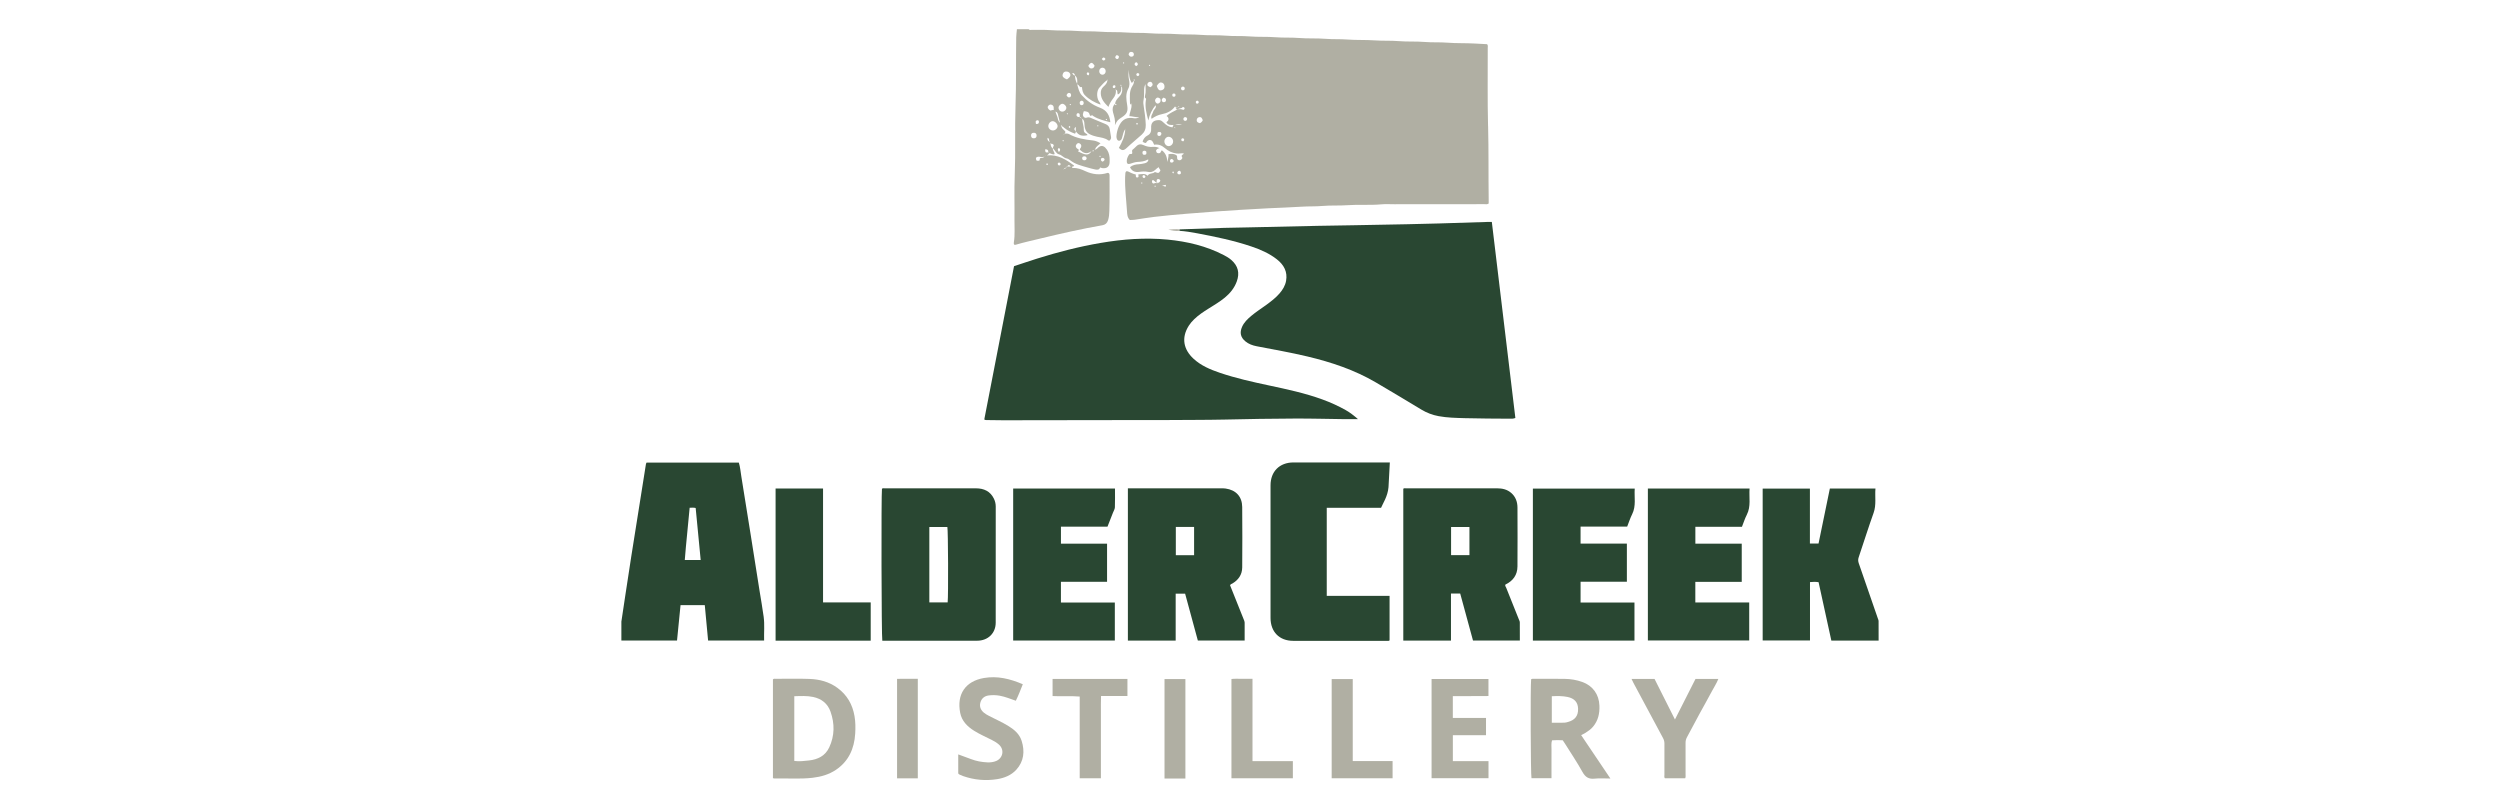 <?xml version="1.0" encoding="UTF-8"?>
<svg xmlns="http://www.w3.org/2000/svg" version="1.1" viewBox="0 0 635.345 205.808">
  <defs>
    <style>
      .cls-1 {
        fill: #294732;
      }

      .cls-2 {
        fill: #b0afa3;
      }
    </style>
  </defs>
  <!-- Generator: Adobe Illustrator 28.6.0, SVG Export Plug-In . SVG Version: 1.2.0 Build 709)  -->
  <g>
    <g id="Layer_1">
      <g>
        <g>
          <path class="cls-1" d="M194.08,156.779c-.294-2.202-.691-4.389-1.039-6.583-.763-4.813-1.52-9.627-2.285-14.439-.775-4.876-1.544-9.753-2.348-14.624-.197-1.195-.288-2.417-.641-3.565h-23.459c-.064.164-.136.282-.156.409-.554,3.471-1.102,6.942-1.652,10.413-.691,4.355-1.381,8.71-2.076,13.064-.637,3.992-2.508,16.516-2.508,16.516v4.809h14.142c.292-2.896.59-5.984.892-8.985h6.162c.283,3.016.563,6.001.842,8.985h14.236c-.058-2.038.153-4.026-.111-6ZM174.031,142.316c.335-4.399.844-8.786,1.236-13.278.572-.003,1.026-.071,1.529.06.424,4.395.846,8.772,1.274,13.218h-4.039Z"/>
          <path class="cls-1" d="M304.633,106.709c2.19-.023,4.381-.025,6.573-.079,5.941-.147,11.885-.233,17.828-.261,4.151-.019,8.302.1,12.453.15,1.146.014,2.292.002,3.627.002-1.061-.93-2.016-1.674-3.08-2.276-1.909-1.08-3.901-1.977-5.961-2.728-4.437-1.618-9.041-2.593-13.644-3.576-4.182-.893-8.356-1.82-12.412-3.198-2.428-.825-4.789-1.81-6.705-3.583-2.522-2.334-3.17-5.293-1.178-8.411.377-.589.835-1.115,1.337-1.603,1.103-1.071,2.377-1.912,3.673-2.723,1.406-.88,2.838-1.722,4.124-2.78,1.356-1.117,2.432-2.44,3.042-4.109.792-2.166.333-3.971-1.393-5.474-.554-.483-1.181-.853-1.83-1.191-4.51-2.351-9.355-3.5-14.379-3.979-5.691-.542-11.346-.114-16.96.843-5.495.937-10.887,2.323-16.205,3.994-1.956.615-3.897,1.279-5.839,1.919-2.532,13.045-5.05,26.019-7.56,38.949.22.167.388.156.553.159,1.428.019,2.856.054,4.284.052,11.565-.013,23.13-.033,34.694-.052,4.985-.008,9.97.008,14.955-.045Z"/>
          <path class="cls-1" d="M304.168,59.274c4.692.883,9.367,1.844,13.899,3.38,2.302.78,4.526,1.748,6.448,3.262,1.751,1.379,2.747,3.139,2.325,5.464-.226,1.245-.873,2.282-1.689,3.221-.988,1.136-2.181,2.038-3.391,2.917-1.262.917-2.58,1.76-3.775,2.767-.943.794-1.833,1.64-2.34,2.804-.632,1.453-.368,2.643.843,3.651.837.697,1.832,1.05,2.887,1.255,4.296.832,8.61,1.578,12.87,2.595,6.085,1.452,11.981,3.411,17.406,6.595,3.861,2.267,7.703,4.568,11.534,6.885,1.382.836,2.84,1.398,4.429,1.692,2.2.408,4.427.444,6.644.51,3.819.114,7.641.101,11.462.135.457.004.923.021,1.392-.186-1.994-16.607-3.986-33.196-5.983-49.825-.389,0-.65-.007-.911.001-4.181.13-8.361.27-12.542.392-2.722.08-5.444.144-8.166.2-4.516.092-9.032.174-13.548.255-2.989.054-5.978.088-8.967.15-5.942.124-11.884.264-17.826.394-2.026.044-4.052.061-6.077.123-3.782.116-7.563.257-11.345.387-.048.12-.072.24-.014.364,1.493.093,2.968.338,4.434.614Z"/>
          <path class="cls-1" d="M316.101,157.474c-.629-1.569-1.256-3.139-1.883-4.708-.549-1.373-1.099-2.746-1.612-4.026.158-.339.39-.331.556-.429,1.575-.926,2.52-2.281,2.533-4.122.036-5.115.046-10.231-.003-15.346-.025-2.65-1.595-4.322-4.223-4.692-.36-.051-.728-.047-1.093-.048-7.543-.003-15.086-.002-22.629-.002h-1.109v38.698h12.146v-11.923h2.401c1.085,3.996,2.158,7.95,3.234,11.912h11.892c0-1.568-.002-3.061.002-4.553,0-.276-.112-.514-.211-.76ZM303.464,141.092h-4.642v-7.17h4.642v7.17Z"/>
          <path class="cls-1" d="M385.999,157.408c-1.071-2.674-2.152-5.344-3.209-8.023-.101-.256-.352-.498-.221-.817,1.955-.932,3.062-2.448,3.077-4.614.034-4.983.024-9.967.003-14.95-.006-1.445-.456-2.739-1.587-3.727-1.035-.904-2.277-1.175-3.603-1.175-7.71-.003-15.421-.002-23.131.002-.223,0-.464-.074-.698.099v38.6h12.118v-11.955h2.347c1.087,3.99,2.171,7.972,3.249,11.932h11.907c0-1.576.011-3.097-.011-4.618-.004-.252-.142-.507-.24-.752ZM373.441,141.083h-4.667v-7.149h4.667v7.149Z"/>
          <path class="cls-1" d="M248.037,124.105c-7.709-.013-15.417-.006-23.126-.002-.258,0-.533-.071-.771.099-.201,1.331-.129,37.92.09,38.633,2.377,0,4.767,0,7.157,0,5.649,0,11.297.011,16.946-.005,2.755-.008,4.709-1.898,4.714-4.587.016-9.832.006-19.664.008-29.496,0-.711-.158-1.385-.466-2.017-.925-1.892-2.55-2.623-4.552-2.626ZM240.833,153.093h-4.655v-19.168h4.581c.196.663.272,17.585.074,19.168Z"/>
          <path class="cls-1" d="M350.984,129.044c.394-1.006,1.691-2.868,1.887-5.225l.338-6.296s-19.264-.02-24.516.003c-3.533.015-5.8,2.311-5.801,5.814-.002,11.23-.001,22.46,0,33.69,0,3.549,2.238,5.827,5.754,5.831,7.91.009,15.82.003,23.73,0,.257,0,.534.077.767-.111v-11.322h-15.965v-22.383h13.805Z"/>
          <path class="cls-1" d="M477.42,157.8c-.002-.189-.102-.38-.167-.567-1.618-4.695-3.228-9.392-4.869-14.079-.187-.535-.201-.994-.021-1.527,1.27-3.76,2.456-7.549,3.791-11.286.734-2.056.293-4.109.47-6.181h-11.589c-.968,4.704-1.925,9.361-2.876,13.981h-2.193v-13.977h-12.004v38.599h12.026v-14.831c.768-.07,1.446-.1,2.183.025,1.083,4.958,2.161,9.893,3.242,14.84h12.014c0-1.69.006-3.344-.008-4.998Z"/>
          <path class="cls-1" d="M413.526,133.834c.44-1.112.77-2.165,1.259-3.138,1.066-2.117.503-4.336.664-6.527h-25.885v38.63h25.817v-9.664h-13.697v-5.288h11.767v-9.693h-11.769v-4.32h11.844Z"/>
          <path class="cls-1" d="M257.485,124.156v38.631h25.836v-9.654h-13.7v-5.281h11.725v-9.679h-11.72v-4.322h11.826c.489-1.246.938-2.385,1.382-3.525.18-.462.482-.923.501-1.393.063-1.582.024-3.168.024-4.776h-25.874Z"/>
          <path class="cls-1" d="M418.788,124.146v38.622h25.753v-9.652h-13.695v-5.235h11.796v-9.713h-11.786v-4.289h11.838c.419-1.053.744-2.103,1.239-3.067,1.101-2.146.524-4.403.698-6.666h-25.841Z"/>
          <path class="cls-1" d="M209.168,124.148h-12.063v38.671h24.173v-9.724h-12.11v-28.947Z"/>
        </g>
        <g>
          <path class="cls-2" d="M378.172,32.038c-.171-6.608-.061-13.224-.081-19.837-.001-.318.113-.667-.161-.971-1.041-.072-2.101-.109-3.154-.17-2.315-.133-4.638-.032-6.958-.216-1.914-.152-3.838-.019-5.762-.182-2.176-.185-4.371-.028-6.559-.21-2.012-.168-4.037-.04-6.061-.187-2.343-.17-4.704-.041-7.056-.222-1.816-.14-3.639-.027-5.465-.176-2.275-.185-4.571-.027-6.857-.217-1.946-.161-3.904-.021-5.862-.184-2.209-.184-4.438-.025-6.658-.213-1.979-.168-3.971-.011-5.962-.187-2.142-.189-4.304-.024-6.46-.207-2.045-.173-4.104-.033-6.161-.193-2.243-.175-4.505-.021-6.758-.212-1.913-.162-3.838-.032-5.764-.182-2.309-.18-4.638-.031-6.957-.22-1.914-.155-3.838-.024-5.763-.18-2.243-.182-4.505-.041-6.759-.212-1.587-.121-3.189-.045-4.785-.065-.254-.003-.54.093-.739-.168h-2.992c-.062.689-.168,1.378-.18,2.069-.1,5.804.031,11.608-.178,17.414-.213,5.899.036,11.807-.201,17.712-.15,3.747-.015,7.505-.064,11.257-.025,1.886.155,3.779-.153,5.659-.035.214-.074.466.132.68.079,0,.184.023.274-.003,2.119-.627,4.276-1.099,6.422-1.618,5.189-1.254,10.392-2.434,15.652-3.349.756-.131,1.218-.53,1.458-1.288.244-.772.301-1.579.324-2.345.092-3.019.05-6.043.056-9.065,0-.24-.037-.467-.289-.585-.065-.013-.137-.051-.192-.034-1.955.628-3.849.412-5.681-.442-.999-.466-2.003-.861-3.135-.786-.141.009-.228-.107-.25-.252.09-.236.483-.006.524-.376-2.014-1.52-4.109-2.849-6.865-2.584.187-.208.486-.269.525-.555.471-.005.869.462,1.39.252.03-.556-.515-.898-.423-1.429-.406-.296-.562-.716-.598-1.196-.043-.043-.127-.121-.125-.123.14-.161.125.022.169.079.254.032.541-.026.747.33.098.259-.304.532-.146.867.492.526.831,1.355,1.5,1.512.768.18,1.147.894,1.896,1.026.342.06.689.267.968.489,1.281,1.021,2.828,1.368,4.347,1.814.665.195,1.332.378,2.007.513.479.096,1.025.142,1.229-.519.18.06.361.152.551.177,1.212.162,1.869-.418,1.87-1.641,0-.365.013-.732-.022-1.094-.089-.946-.404-1.801-1.101-2.481-.548-.535-1.153-.552-1.75-.047-.224.19-.386.466-.719.497-.052.085-.1.193-.204.054-.005-.007.085-.085.13-.13.211-.695.876-.992,1.343-1.481-.633-.36-1.23-.638-1.957-.715-2.095-.223-4.176-.561-6.052-1.619-.345-.194-.703-.112-1.059-.127.057-.147.115-.293.169-.433-.283-.497-.899-.722-1.003-1.333-.128-.096-.231-.197-.088-.359.137.052.147.174.176.285.254.016.39.214.565.358.836.685,1.776,1.168,2.761,1.503.244-.221.185-.429.205-.617-.411-.332-.533-.678.001-1.106v1.104c.732,1.085,1.585,1.311,2.948,1.02.026-.256-.18-.333-.347-.418-.327-.166-.568-.479-.555-.777.045-1.035-.361-1.989-.441-2.996.475.289.555.751.582,1.26.057,1.078.264,2.104,1.339,2.666.586.306,1.219.511,1.867.646.996.208,2.029.287,2.882.942.08.062.249.008.369.008.204-.253.367-.509.321-.826-.101-.683-.228-1.361-.332-2.043-.099-.657-.478-1.057-1.082-1.301-1.163-.47-2.32-.957-3.474-1.45-.42-.18-.77-.391-1.301-.18-.545.216-1.044-.315-.958-.906.037-.252.148-.493.224-.733.677.051,1.331.098,1.497.945.023.116.26.347.359.222.261-.329.377-.039.538.065,1.311.85,2.805,1.172,4.348,1.586-.169-1.831-.966-3.087-2.644-3.701-1.814-.663-3.326-1.767-4.622-3.173-.704-.764-.872-1.758-1.167-2.777.573.129.55.949,1.218.677.058.77.183,1.523.75,2.099,1.105,1.124,2.455,1.836,3.96,2.393-.012-.447-.294-.656-.451-.93-.592-1.033-.529-2.665.216-3.447.61-.641,1.164-1.349,1.915-1.848.038-.049.076-.099.113-.148.119.108.037.157-.058.203-.023.742-.543,1.187-1.019,1.638-.467.443-.654.95-.649,1.592.01,1.507.916,2.485,1.946,3.514.294-.851.72-1.553,1.228-2.185.531-.662.772-1.366.651-2.2-.05-.026-.1-.053-.149-.079.138-.147.119.016.152.077.572.206.268.81.527,1.217.385-.143.567-.424.733-.755.204-.408.07-.836.138-1.249.128.058.177.163.197.3.133.911-.125,1.69-.779,2.336-.497.491-.916,1.026-1.021,1.746l.009-.01s0,.008.002.011c.139.036.348-.037.345.217,0,.043-.072.12-.113.121-.247.009-.196-.196-.232-.338-.003,0-.007,0-.01-.001-.624.616-.723,1.367-.508,2.17.271,1.009.656,1.994.476,3.273.608-1.236.66-1.293,1.796-2.038,1.319-.866,1.577-1.553,1.322-3.096-.23-1.395-.446-2.799.28-4.152.393-.732.357-1.572.173-2.339-.2-.832-.097-1.636-.05-2.462.093,1.158.064,2.339.804,3.375.182-.197.246-.452.496-.515.067.455-.126.868-.348,1.209-.886,1.357-.659,2.855-.64,4.333.003.267.095.44.385.442.106,1.014-.462,1.904-.533,2.936.809.024,1.578.336,2.498.276q-.703.383-1.377.255c-1.619-.308-2.8.209-3.588,1.64-.398.723-.635,1.524-.766,2.339-.068.418-.108.866.049,1.282.202.537.703.616,1.092.195.167-.18.188-.41.266-.627.22-.612.209-1.308.779-2.038-.101,1.891-.841,3.348-1.622,4.735.71.726,1.181.792,2.013,0,1.226-1.166,2.543-2.221,3.794-3.354.713-.646,1.063-1.461,1.022-2.481-.064-1.589-.262-3.159-.519-4.722-.082-.5-.151-1.009-.057-1.478.184-.924.148-1.849.16-2.773.006-.506.12-.96.345-1.403-.012.993.159,1.987-.113,2.966-.052.188-.104.463.063.563.332.2.173.403.135.664-.24,1.682.158,3.283.641,5.059.301-1.434.917-2.82,1.861-3.865.272.744-.517,1.085-.65,1.671-.127.56-.699,1.039-.388,1.781.833-.589,1.663-.993,2.577-1.171,1.359-.265,2.543-.814,3.401-1.991.107.278.269.353.479.339-.109.095-.218.19-.331.288.178.169.357.099.521.109-.961.546-2.024.917-2.852,1.709.245.167.476.35.503.729.032.452-.307.658-.539.859.439.825,1.149.683,1.81.687-.1.226-.188.427-.272.616-.998-.18-1.351-.37-2.478-1.423-.284-.265-.558-.422-.959-.424-1.389-.007-2.065.641-1.971,2.063.057.862-.169,1.468-.966,1.872-.609.309-.988.85-1.209,1.503.223.25.483.357.858.364.239-.409.575-.833,1.129-.733.581.106.714.703.949,1.185,1.096-.177,1.943.17,2.757.879.844.736,1.837,1.222,3.028,1.362.6.071,1.159-.135,1.733-.042-.045.338-.474.29-.521.653-.044.185.244.355.146.603-.203.334-.451.586-.889.467-.651-.176-.26-.816-.52-1.192-.618-.475-1.314-.465-2.087-.322.042.379-.011.702-.083,1.023-.071.319-.145.638-.218.957-.037-1.205-.385-2.228-1.383-2.972-.252.184-.227.552-.508.702-.55.148-.898-.023-.973-.617.159-.375.454-.562.896-.618-.585-.315-1.139-.382-1.698-.332-.852.076-1.636-.096-2.407-.458-.654-.307-1.276-.248-1.813.322-.364.385-.783.718-1.025.937-.164.458.205.705-.136.987-.17.095-.497-.098-.674.176-.367.566-.633,1.171-.574,1.862.04.465.313.616.765.486.634-.182,1.267-.457,1.911-.489.934-.047,1.829-.128,2.655-.599.035-.02.117.041.174.063-.112.526-.499.782-.973.879-.483.099-.958.225-1.464.245-.812.032-1.607.202-2.254.745.493,1.076,1.352,1.341,2.338,1.201.761-.108,1.486-.169,2.254.003.622.139,1.274-.013,1.763-.464.302-.278.591-.555.982-.739-.025.369.386.535.394.881-.449.69-.461.694-1.41.341-.473.533-1.412.193-1.853.961-.691-.715-1.526-.358-2.326-.359-.106.267.205.544-.108.763-.694.174-.519-.393-.562-.719-.384-.124-.752-.188-1.068-.354-1.51-.789-1.59-.73-1.642.97-.088,2.922.291,5.819.478,8.724.047.74.071,1.599.72,2.219.405-.02.807-.01,1.199-.065,1.697-.239,3.386-.546,5.088-.738,2.724-.306,5.453-.577,8.185-.792,2.537-.199,5.074-.396,7.611-.588,2.01-.152,4.025-.274,6.038-.4,2.344-.147,4.69-.277,7.035-.396,2.843-.144,5.69-.215,8.532-.408,1.75-.119,3.507-.028,5.264-.185,2.11-.188,4.236-.039,6.36-.194,2.842-.207,5.703.049,8.552-.214,1.121-.103,2.259-.03,3.389-.03,7.612-.005,15.224-.007,22.836-.019.351,0,.729.115,1.107-.168,0-.334.004-.696,0-1.058-.086-6.207.012-12.413-.149-18.622ZM270.393,42.929c.002-.005.005-.011.008-.016.005,0,.01,0,.015.001.061-.181.205-.219.375-.209.019-.121.085-.188.212-.186.003-.129.074-.187.195-.193,0-.003.003-.004.003-.007h.008c.264-.49.573-.453.914,0h-.914s-.002.003-.003.005c-.003,0-.005.002-.008.003-.015.113-.079.178-.193.195-.015.113-.074.186-.189.209-.069.208-.229.208-.4.185-.001.004-.004.005-.005.009-.004.003-.013.004-.018.006-.021.045-.042.091-.063.136-.138-.136.003-.113.063-.136ZM269.05,41.333c.266-.05.418.092.504.332-.019.217-.134.372-.351.379-.215.007-.35-.138-.381-.353-.025-.176.035-.322.228-.358ZM279.904,40.195c.358-.133.619-.078.806.24.042.357-.225.49-.494.657-.481-.2-.528-.508-.312-.897ZM279.626,39.599c.041.018.078.095.077.144-.003.101-.067.159-.177.146,0,0,0,0,0,0,0,0,0,0,0,0-.045-.017-.078-.043-.099-.075,0-.001-.004-.002-.005-.003-.02-.034-.025-.075-.008-.123.033-.094.125-.128.213-.088ZM275.564,40.737c-.3-.006-.518-.149-.544-.453-.03-.357.183-.541.531-.561.352-.02.546.165.616.501-.06.338-.253.52-.604.513ZM277.745,38.195c.076-.053.172-.013.218.085,0,0,0,0,0,0,0,0,0,0,0,0-.006.106-.065.178-.165.194-.051.008-.109-.034-.164-.054.035-.078.05-.184.11-.226ZM273.561,36.702c.212-.284.476-.47.851-.238.406.251.501.635.247,1.113-.074.139-.258.217-.233.474.812.762,1.687,1.329,2.958.37-.699,1.129-1.42,1.104-3.397.053-.074-.169.187-.131.174-.235.048-.355-.278-.348-.432-.49-.343-.314-.46-.654-.167-1.047ZM270.392,34.154s.006-.008.008-.013c.007-.001.011-.007.018-.008.008-.111.067-.172.181-.18,0-.004.004-.005.005-.009l.005.005s-.006.003-.01.004c-.022.099-.085.156-.181.18,0,.008-.006.011-.006.019-.006.001-.013.001-.02.002-.028.042-.057.084-.085.126-.096-.144.015-.118.085-.126ZM270.172,35.603c.082-.008.15.049.161.146.005.046-.03.123-.068.143-.085.043-.189.019-.222-.073-.029-.083.006-.174.129-.216ZM269.924,34.417l.017.053-.05-.009.034-.044ZM278.944,31.838c.108-.043.188.021.196.131.004.051-.043.142-.081.151-.095.023-.188-.008-.206-.137.027-.045.046-.127.092-.145ZM281.235,30.223c.041.018.078.096.076.146-.004.101-.064.164-.178.146,0,0,0,0,0,0,0,0,0,0,0,0-.094-.036-.149-.108-.115-.204.034-.095.129-.127.217-.088ZM270.052,18.987c.097-.378.259-.743.75-.8.519-.061.978.142,1.148.553.207.502.002.891-.79,1.442-.827-.308-1.229-.723-1.108-1.195ZM268.218,28.36c.002.005.004.011.006.016.54.078.612.58.692.94.125.563.271,1.124.476,1.873-.577-.477-.497-1.023-.667-1.456-.176-.449-.335-.904-.501-1.357-.007,0-.01-.005-.016-.006-.003-.017-.015-.026-.021-.041l.031.031ZM268.018,28.161c.009.009.019.018.028.028-.014-.005-.022-.015-.037-.019-.004-.017-.016-.025-.022-.04.01.01.021.021.031.031ZM267.191,26.599c.48.123.651.494.593.981-.015.124.013.253.023.379h0s.006,0,.01.001h0c.01.01.021.021.031.031-.014-.006-.024-.017-.04-.022,0-.003,0-.007-.001-.01-.073-.019-.143-.025-.212-.02-.216.015-.417.123-.627.166-.354-.201-.659-.431-.726-.916.183-.379.44-.721.95-.59ZM263.543,30.58c.233-.072.461.031.484.325.035.45-.177.659-.751.587-.044-.383-.228-.758.267-.911ZM262.03,34.446c-.003-.44.199-.683.649-.704.486-.024.755.225.755.704,0,.444-.221.682-.654.705-.486.026-.746-.221-.75-.704ZM265.24,39.945c-.218.358-.625.076-.906.273-.12.121-.073.315-.127.472-.018.052-.047.101-.098.141-.095.008-.179.014-.252.019s-.136.006-.19.005c-.054-.002-.1-.007-.139-.017-.193-.052-.213-.231-.265-.709.576-.64,1.3-.041,1.93-.229.042-.043.118-.127.121-.124.158.134-.016.126-.076.17ZM265.714,39.671c-.021-.002-.039-.032-.059-.05.022-.015.045-.042.066-.04.021.002.039.032.059.05-.022.015-.045.042-.066.041ZM266.172,41.553c.097.019.164.078.16.189-.008.039-.022.069-.039.093-.033.045-.08.065-.135.071-.003,0-.006.002-.009.002-.029.002-.061,0-.094-.006-.096-.017-.177-.072-.158-.184.026-.15.137-.193.274-.165ZM266.612,38.937c0-.008-.007-.011-.008-.018-.092-.024-.159-.072-.173-.173-.008-.002-.012-.008-.021-.009,0-.004,0-.007,0-.011h-.594c-.273-.27-.171-.539-.192-.785-.003,0-.005,0-.009,0-.026-.031-.053-.062-.046-.054-.008-.007.023.019.055.045,0,.003,0,.006,0,.01.551-.027.845.203.785.785h.012c0,.01.008.012.009.021.091.024.155.076.173.173.007.002.011.006.018.008l-.01.01ZM266.595,35.965c-.324-.218-.465-.504-.358-.956.451.201.375.576.42.894.041.047.124.127.118.135-.131.163-.131-.014-.179-.073ZM267.594,33.157c-.631,0-1.157-.49-1.175-1.095-.019-.656.547-1.288,1.135-1.267.565.02,1.228.704,1.221,1.257-.008.572-.578,1.105-1.181,1.105ZM269.106,38.662c-.185-.399-.501-.745.014-1.057q.593.388-.014,1.057ZM269.974,28.367c-.539.012-.977-.452-.96-1.017.013-.435.527-.958.957-.973.47-.017,1.026.531,1.023,1.008-.003.532-.457.969-1.02.982ZM271.346,29.001c-.017.032-.035.059-.052.059-.103,0-.176-.073-.189-.173-.004-.032.059-.097.102-.107.057-.014.099-.003.128.024s.045.072.05.127c-.013.019-.026.046-.039.07ZM271.815,32.482s0,0,0,0c0,0,0,0,0,0-.113.004-.168-.067-.186-.164-.024-.133.006-.252.164-.274.111-.015.169.064.187.162.025.135-.009.244-.165.275ZM271.981,26.718c-.099-.016-.158-.087-.124-.187.015-.045.072-.094.119-.107.056-.015.095-.004.123.023.028.027.044.071.053.12,0,0,0,0,0,0s0,0,0,0c-.01.103-.062.169-.171.151ZM271.846,24.727c-.464.135-.613-.233-.808-.511.178-.402.382-.706.826-.573.231.07.337.291.338.55,0,.265-.124.467-.356.534ZM275.076,27.932c-.02-.002-.037-.037-.055-.058.021-.017.044-.049.064-.048.02.002.036.037.054.058-.021.017-.044.049-.063.048ZM274.864,25.584c.355.028.532.221.539.571.006.298-.129.527-.425.57-.354.052-.552-.159-.585-.503-.032-.342.135-.557.471-.638ZM274.762,27.662c-.041.074-.086.07-.115-.009-.003-.008.04-.032.062-.049.019.02.057.051.053.058ZM274.307,27.432l.019.047-.051-.008.032-.039ZM274.253,28.822c.259.28.105.62.136.933.003,0,.006,0,.008,0,.002.004.005.006.007.011.157-.002.305.016.376.187.007,0,.012,0,.019,0,0,.009.006.012.007.021.092.024.149.081.173.173.008,0,.011.007.02.007l-.011.011c-.001-.008-.007-.011-.009-.018-.107-.008-.165-.066-.173-.173-.008-.002-.011-.008-.019-.009-.002-.005-.005-.007-.007-.011-.163.015-.299-.026-.376-.187-.005,0-.01,0-.015,0,0-.004,0-.007,0-.011-.129-.01-.261-.004-.385-.034-.355-.087-.483-.339-.396-.673.094-.358.374-.298.645-.226ZM273.741,21.313c-.41-.789-.512-1.443-.549-2.114-.417-.023-.544-.352-.703-.649.463-.032.629.259.715.637.622.519.621,1.203.538,2.126ZM276.608,19.153c-.369-.111-.502-.31-.377-.606.073-.173.291-.206.415-.102.238.199.21.445-.038.708ZM277.498,17.396c-.486.082-.709-.247-.924-.661.647-1,.95-1.005,1.593-.067-.063.376-.264.66-.67.728ZM280.957,14.997c-.292.457-.57.543-.953.005.358-.537.639-.491.953-.005ZM280.114,18.989c-.431-.033-.752-.407-.757-.882-.006-.528.351-.915.834-.905.483.01.827.406.809.932-.017.515-.408.892-.886.855ZM282.853,22.318c-.148-.358-.009-.544.258-.671.204-.002.376.13.371.275-.014.431-.252.559-.629.396ZM284.295,14.73c-.12.276-.403.377-.655.174-.428-.347-.109-.608.128-.901.446.084.729.261.526.727ZM284.962,21.987s0-.008,0-.012c-.216-.103-.233-.261-.113-.479.186.136.096.322.113.479.003.002.004.004.008.005l-.008.006ZM285.678,16.076c-.024.042-.108.049-.165.073-.1-.051-.129-.133-.091-.233.029-.075.093-.097.167-.065.103.044.142.131.089.225ZM287.568,26.559c0,.005-.002.012-.003.018l-.012-.011c.006-.002.01-.004.015-.006.013-.085.027-.17.044-.276.184.161.103.228-.044.276ZM286.038,32.662l.031-.049.016.056-.047-.007ZM288.95,31.661c-.1-.006-.168-.077-.171-.181-.004-.132.035-.252.195-.247.098.003.166.071.163.185-.005.122-.016.254-.187.243ZM287.813,14.354c-.502.189-.802-.077-.996-.518.088-.455.321-.709.813-.636.296.044.471.216.515.508.044.29-.06.543-.332.646ZM288.158,20.585v.004l-.002-.002s.001-.001.002-.002v-.535c.27.251.242.408,0,.535ZM288.551,15.916c.129-.125.311-.113.435.023.328.362.198.628-.234.869-.452-.271-.549-.556-.201-.892ZM289.167,19.348c-.274-.084-.49-.263-.343-.563.149-.305.426-.234.665-.066.115.319,0,.515-.322.629ZM292.13,16.463c.048-.004.125.032.146.072.045.085.022.188-.07.222-.087.032-.17-.017-.212-.109,0,0,0,0,0,0,0,0,0,0,0,0-.016-.106.037-.175.136-.184ZM292.386,22.165c-.449-.192-.9-.298-.775-.825.067-.282.288-.507.628-.547.318-.037.484.14.605.394.236.495-.12.706-.458.979ZM294.467,26.267c-.315.155-.561.024-.753-.251-.242-.344-.227-.663.057-.974.398-.436.751-.206,1.105.056.168.505.092.922-.408,1.169ZM295.078,22.956c-.516.107-.831-.244-1.096-1.131.486-.775.863-.997,1.374-.81.406.148.638.626.588,1.138-.052.536-.441.715-.866.804ZM295.876,25.964c-.241.037-.441-.015-.561-.268-.211-.444.102-.639.33-.878.43.092.746.221.675.701-.037.256-.193.406-.444.444ZM298.456,24.571c-.055.011-.116.014-.183.009-.311-.02-.365-.236-.344-.486.02-.24.182-.328.406-.326.29.003.41.161.4.438-.011.224-.116.332-.28.365ZM295.114,34.165c-.162.437-.49.449-.84.314-.207-.268-.158-.52-.099-.764.259-.271.538-.185.775-.128.215.189.231.397.164.578ZM296.96,37.134c-.585-.033-1.058-.586-1.044-1.22.014-.628.555-1.19,1.11-1.153.609.041,1.103.567,1.108,1.18.005.672-.542,1.229-1.174,1.193ZM291.275,39.183c-.254.248-.531.148-.778.094-.208-.292-.176-.544-.08-.812.301-.218.595-.217.879.022.076.242.088.467-.021.696ZM290.32,46.544c-.034.093-.099.153-.198.116-.094-.035-.128-.128-.088-.215.019-.041.096-.079.146-.078.103.001.159.066.14.177,0,0,0,0,0,0,0,0,0,0,0,0ZM290.754,45.281c-.342-.134-.46-.326-.363-.627.155-.179.353-.196.517-.062.329.268.203.49-.154.689ZM292.849,45.792c.536-.14.614.583,1.088.52v.19c-.325-.082-.609.162-.906.136-.36-.258-.298-.553-.182-.845ZM293.62,47.468c-.085.031-.17-.013-.214-.104,0,0,0,0,0,0,0,0,0,0,0,0-.009-.106.047-.173.144-.184.046-.005.123.029.143.068.043.085.019.187-.073.221ZM293.95,46.513c.061,0,.122,0,.183,0-.061.136-.122.195-.183,0ZM294.142,46.502c-.006-.124-.08-.181-.196-.195.02-.22-.056-.451.1-.715.329-.165.626-.134.847.272-.094.408-.365.59-.751.638ZM296.193,47.441c-.28-.054-.578-.248-.914-.237.304-.075.609-.149.938-.23.127.183.13.298-.025.467ZM298.233,44.056c-.354-.088-.353-.248-.13-.502.32.167.197.325.13.502ZM297.447,41.238c-.201-.331-.137-.606.185-.832.373-.044.509.224.691.491-.225.464-.508.504-.876.341ZM300.055,44.182c-.341.232-.637.195-.879-.198.052-.373.253-.578.618-.6.321.189.388.446.261.798ZM300.658,22.01c.25.022.419.196.428.446.011.299-.175.501-.468.504-.293.003-.457-.199-.486-.502.064-.276.217-.475.525-.448ZM299.139,27.355c-.001.008-.008.01-.008.018l-.01-.009c.007-.002.011-.007.018-.009.016-.1.082-.15.174-.174.002-.007.008-.01.009-.018.006,0,.011,0,.017-.001.036-.086.091-.133.158-.156.066-.023.141-.026.217-.03.002-.004.005-.006.007-.01.038-.03.076-.061.053-.042.019-.022-.012.014-.044.051h0c-.005,0-.01,0-.016.001,0,0,0,0,0,0-.073.167-.222.179-.374.186-.002.004-.005.006-.007.011-.008.002-.012.007-.019.009-.022.093-.085.146-.174.174ZM299.32,27.76c.008,0,.016,0,.024,0,.39-.312,1.003-.11,1.256-.599.317.089.522.231.435.495-.079.238-.282.319-.555.185-.359-.177-.755-.067-1.136-.081-.005.004-.011.006-.016.01l-.008-.01ZM298.722,32.555s-.004-.007-.006-.011c-.117.011-.232.014-.327-.087.165-.158.254-.064.327.087.006,0,.011,0,.017,0,.027.04.054.08.04.059.018.017-.017-.016-.051-.049ZM298.669,31.715c.575-.202,1.151-.216,1.727,0h-1.727ZM300.782,35.895c-.402.021-.615-.117-.57-.444.027-.196.227-.364.445-.294.43.138.302.424.125.737ZM301.215,30.716c-.285-.006-.485-.196-.465-.507.016-.249.169-.421.43-.443.32-.028.45.183.526.402-.03.354-.201.554-.492.548ZM304.105,25.634c.258-.148.428.048.558.276-.045.367-.24.51-.615.398-.175-.243-.242-.503.056-.674ZM304.943,31.302c-.438-.116-.875-.266-.799-.872.044-.352.279-.598.633-.652.624-.096.732.388.889.782-.161.354-.389.576-.723.743Z"/>
          <path class="cls-2" d="M212.814,174.81c-2.109-1.54-4.527-2.174-7.067-2.268-2.853-.106-5.713-.034-8.57-.033-.255,0-.538-.081-.744.153v25.085c.135.043.227.098.318.096,3.248-.083,6.499.198,9.745-.178,2.138-.248,4.161-.821,5.946-2.023,3.244-2.185,4.662-5.398,4.897-9.189.092-1.483.083-2.974-.173-4.459-.513-2.974-1.895-5.391-4.351-7.185ZM210.748,189.923c-1,2.152-2.881,3.094-5.158,3.338-1.213.13-2.427.297-3.73.123v-16.45c1.658-.046,3.252-.142,4.815.196,2.114.458,3.661,1.651,4.396,3.738,1.075,3.055,1.05,6.103-.322,9.055Z"/>
          <path class="cls-2" d="M402.931,186.241c.701-.438,1.371-.903,1.916-1.555,1.31-1.568,1.704-3.356,1.627-5.367-.111-2.884-1.711-5.063-4.367-6.011-1.413-.504-2.878-.754-4.367-.779-2.625-.044-5.251-.021-7.876-.021-.227,0-.464-.046-.748.114-.203,2.077-.11,24.476.093,25.15h5.083v-4.86c0-.797-.021-1.595.006-2.392.027-.778-.134-1.575.132-2.374.95-.079,1.837-.068,2.721-.014.183.274.356.516.514.769,1.51,2.413,3.11,4.777,4.488,7.263.745,1.344,1.609,1.886,3.128,1.717,1.261-.141,2.549-.029,3.98-.029-2.533-3.759-4.966-7.371-7.429-11.027.409-.216.768-.378,1.099-.585ZM398.502,183.474c-.316.088-.643.183-.967.191-1.027.024-2.055.009-3.163.009v-6.735c1.383-.066,2.703-.085,4.01.186,1.746.362,2.611,1.351,2.668,2.961.069,1.941-.905,2.932-2.55,3.388Z"/>
          <path class="cls-2" d="M369.226,186.837h8.425v-4.382h-8.432v-5.549c1.563,0,3.055.003,4.547,0,1.511-.003,3.023-.013,4.508-.019v-4.335h-14.456v25.226h14.468v-4.34h-9.06v-6.601Z"/>
          <path class="cls-2" d="M256.11,184.406c-1.532-.933-3.181-1.635-4.762-2.47-.471-.249-.943-.501-1.34-.846-.783-.68-1.143-1.527-.846-2.576.296-1.047,1.065-1.632,2.062-1.77.941-.13,1.911-.11,2.871.067,1.398.258,2.701.808,4.067,1.274.673-1.365,1.199-2.742,1.771-4.195-3.269-1.393-6.46-2.174-9.886-1.582-4.721.816-6.947,4.158-6.03,8.85.407,2.08,1.809,3.476,3.554,4.568,1.436.899,2.992,1.565,4.496,2.333.624.318,1.226.672,1.749,1.125,1.561,1.351,1.037,3.496-.633,4.207-.717.305-1.496.39-2.228.359-1.446-.062-2.878-.32-4.245-.856-1.042-.409-2.101-.775-3.186-1.172v4.828c.152.265.362.306.536.391.237.116.483.218.732.304,2.8.971,5.668,1.237,8.593.774,1.874-.297,3.628-1.002,4.901-2.406,1.921-2.118,2.198-4.666,1.35-7.336-.576-1.811-1.965-2.921-3.525-3.871Z"/>
          <path class="cls-2" d="M430.888,172.547c-1.706,3.368-3.419,6.749-5.22,10.304-1.799-3.576-3.506-6.967-5.187-10.309h-5.849c.185.384.329.714.499,1.03,2.499,4.671,4.998,9.342,7.51,14.006.244.453.356.903.353,1.418-.017,2.624-.012,5.248-.002,7.872.001.317-.116.667.126.925h5.152c.164-.375.096-.71.097-1.035.006-2.657.013-5.315-.004-7.972-.003-.515.106-.964.352-1.417,1.107-2.036,2.181-4.091,3.286-6.128,1.01-1.862,2.075-3.696,3.056-5.573.534-1.022,1.191-1.983,1.635-3.121h-5.804Z"/>
          <path class="cls-2" d="M267.499,176.893c2.305.131,4.553-.076,6.895.127v20.761h5.386v-4.242c0-1.394,0-2.788,0-4.183v-4.083c0-1.394-.006-2.788.002-4.183.007-1.376-.032-2.754.031-4.201h6.713v-4.34h-19.027v4.343Z"/>
          <path class="cls-2" d="M318.306,172.506c-1.013,0-1.873-.01-2.732.003-.879.013-1.766-.063-2.616.051v25.22h15.609v-4.353h-10.261v-20.92Z"/>
          <path class="cls-2" d="M343.787,172.578h-5.359v25.204h15.481v-4.364h-10.123v-20.841Z"/>
          <path class="cls-2" d="M295.948,197.854c.962,0,1.821.001,2.68,0,.88-.001,1.761-.005,2.627-.008v-25.273h-5.307v25.282Z"/>
          <path class="cls-2" d="M230.595,172.507c-.88.002-1.761.009-2.618.014v25.285h5.271v-25.3c-.933,0-1.793-.002-2.653,0Z"/>
          <path class="cls-2" d="M296.931,58.361c.926.217,1.85.408,2.803.299-.058-.124-.035-.244.014-.364-.943-.095-1.88-.016-2.817.064Z"/>
        </g>
      </g>
    </g>
  </g>
</svg>